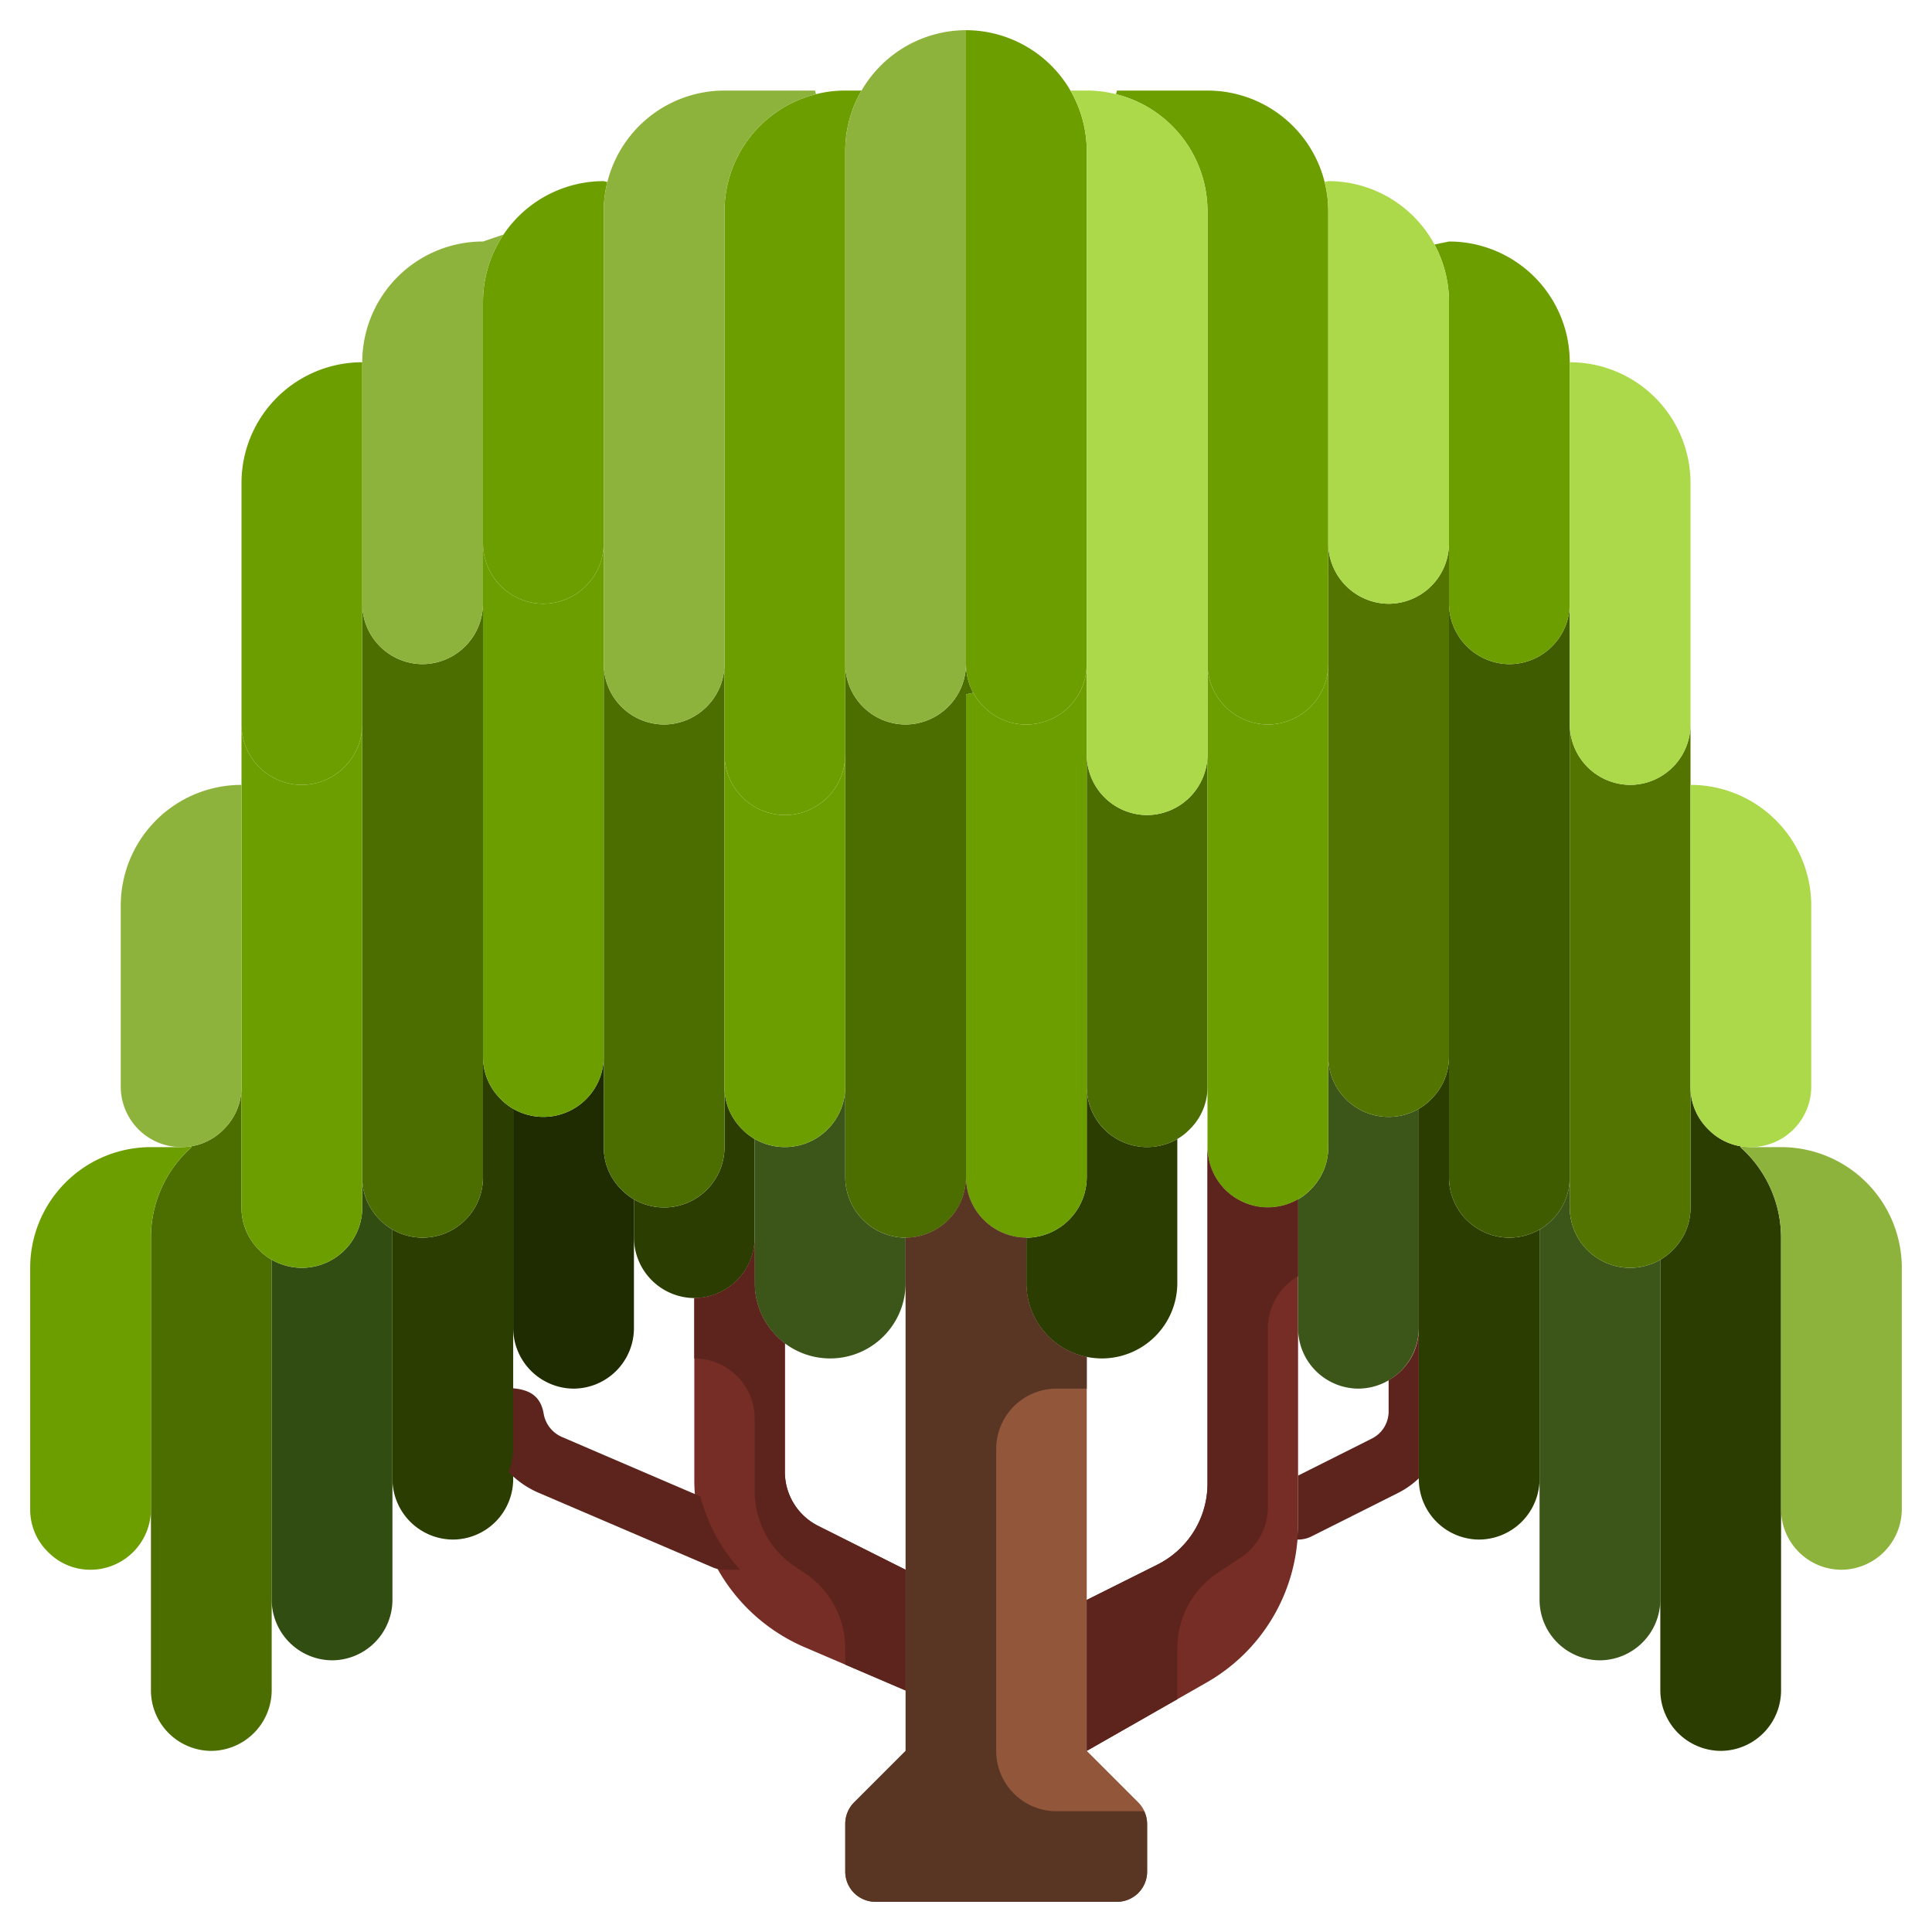 <svg xmlns="http://www.w3.org/2000/svg" viewBox="0 0 64 64"><g id="_28-willow_tree" data-name="28-willow tree"><path d="M27.5,45a2.5,2.5,0,0,1-1.5-.5v4.26a2,2,0,0,0,1.11,1.79L30,52V42.5A2.492,2.492,0,0,1,27.5,45Z" style="fill:none"/><path d="M39.41,37.41a1.813,1.813,0,0,1-.41.32V42.5A2.5,2.5,0,0,1,36.5,45a2.734,2.734,0,0,1-.5-.05V53l2.34-1.17A3,3,0,0,0,40,49.15V36A1.955,1.955,0,0,1,39.41,37.41Z" style="fill:none"/><path d="M43,39.73A2,2,0,0,1,40,38V49.15a3,3,0,0,1-1.66,2.68L36,53v5l3.98-2.27A6,6,0,0,0,43,50.52V39.73Z" style="fill:#752d25"/><path d="M27.11,50.55A2,2,0,0,1,26,48.76V44.5a2.491,2.491,0,0,1-1-2V41a2.006,2.006,0,0,1-2,2v6.04a6.033,6.033,0,0,0,3.64,5.52L30,56V52Z" style="fill:#752d25"/><path d="M36,45v-.05a2.49,2.49,0,0,1-2-2.45V41a2.006,2.006,0,0,1-2-2,2.006,2.006,0,0,1-2,2V58l-1.71,1.71a1.009,1.009,0,0,0-.29.7V62a1,1,0,0,0,1,1h8a1,1,0,0,0,1-1V60.41a1.009,1.009,0,0,0-.29-.7L36,58V45Z" style="fill:#92563a"/><path d="M9,41.73a1.813,1.813,0,0,1-.41-.32A1.955,1.955,0,0,1,8,40V36a1.955,1.955,0,0,1-.59,1.41,1.925,1.925,0,0,1-1.06.56V38A3.991,3.991,0,0,0,5,41V56a2.006,2.006,0,0,0,2,2,2.015,2.015,0,0,0,2-2V41.73Z" style="fill:#4c6d00"/><path d="M17,36.73a1.813,1.813,0,0,1-.41-.32A1.955,1.955,0,0,1,16,35v4a2,2,0,0,1-3,1.73V49a2.015,2.015,0,0,0,2,2,2.006,2.006,0,0,0,2-2V36.73Z" style="fill:#2b3d00"/><path d="M25,41V37.73a1.813,1.813,0,0,1-.41-.32A1.955,1.955,0,0,1,24,36v2a2,2,0,0,1-3,1.73V41a2.015,2.015,0,0,0,2,2A2.006,2.006,0,0,0,25,41Z" style="fill:#2b3d00"/><path d="M47,36.73A2,2,0,0,1,44,35v3a1.955,1.955,0,0,1-.59,1.41,1.813,1.813,0,0,1-.41.32V44a2.006,2.006,0,0,0,2,2,2.015,2.015,0,0,0,2-2V36.73Z" style="fill:#3c5619"/><path d="M55,41.73A2,2,0,0,1,52,40V39a1.955,1.955,0,0,1-.59,1.41,1.813,1.813,0,0,1-.41.32V53a2.006,2.006,0,0,0,2,2,2.015,2.015,0,0,0,2-2V41.73Z" style="fill:#3c5619"/><path d="M5,41a3.991,3.991,0,0,1,1.35-3v-.03A1.983,1.983,0,0,1,6,38H5a4,4,0,0,0-4,4v8a1.955,1.955,0,0,0,.59,1.41A1.955,1.955,0,0,0,3,52a2.006,2.006,0,0,0,2-2V41Z" style="fill:#6d9e00"/><path d="M13,40.73a1.813,1.813,0,0,1-.41-.32A1.955,1.955,0,0,1,12,39v1a2,2,0,0,1-3,1.73V53a2.015,2.015,0,0,0,2,2,2.006,2.006,0,0,0,2-2V40.73Z" style="fill:#324d11"/><path d="M21,39.73a1.813,1.813,0,0,1-.41-.32A1.955,1.955,0,0,1,20,38V35a2,2,0,0,1-3,1.73V44a2.015,2.015,0,0,0,2,2,2.006,2.006,0,0,0,2-2V39.73Z" style="fill:#1f2b00"/><path d="M28,39V36a2,2,0,0,1-3,1.73V42.5a2.5,2.5,0,1,0,5,0V41a2.015,2.015,0,0,1-2-2Z" style="fill:#3c5619"/><path d="M39,42.5V37.73A2,2,0,0,1,36,36v3a2.015,2.015,0,0,1-2,2v1.5a2.49,2.49,0,0,0,2,2.45,2.734,2.734,0,0,0,.5.05A2.5,2.5,0,0,0,39,42.5Z" style="fill:#2b3d00"/><path d="M51,40.73A2,2,0,0,1,48,39V35a1.955,1.955,0,0,1-.59,1.41,1.813,1.813,0,0,1-.41.32V49a2.006,2.006,0,0,0,2,2,2.015,2.015,0,0,0,2-2V40.73Z" style="fill:#2b3d00"/><path d="M59,41a4.007,4.007,0,0,0-1.35-3v-.03a1.925,1.925,0,0,1-1.06-.56A1.955,1.955,0,0,1,56,36v4a1.955,1.955,0,0,1-.59,1.41,1.813,1.813,0,0,1-.41.32V56a2.015,2.015,0,0,0,2,2,2.006,2.006,0,0,0,2-2V41Z" style="fill:#2b3d00"/><path d="M59,38H58a1.983,1.983,0,0,1-.35-.03V38A4.007,4.007,0,0,1,59,41v9a2.006,2.006,0,0,0,2,2,2.015,2.015,0,0,0,2-2V42A4,4,0,0,0,59,38Z" style="fill:#8eb33c"/><path d="M54,26a2.015,2.015,0,0,1-2-2V40a2,2,0,0,0,3,1.73,1.813,1.813,0,0,0,.41-.32A1.955,1.955,0,0,0,56,40V24A2.006,2.006,0,0,1,54,26Z" style="fill:#537500"/><path d="M48,20V18a2.006,2.006,0,0,1-2,2,2.015,2.015,0,0,1-2-2V35a2,2,0,0,0,3,1.73,1.813,1.813,0,0,0,.41-.32A1.955,1.955,0,0,0,48,35V20Z" style="fill:#537500"/><path d="M38,38a2,2,0,0,0,1-.27,1.813,1.813,0,0,0,.41-.32A1.955,1.955,0,0,0,40,36V25a2.015,2.015,0,0,1-2,2,2.006,2.006,0,0,1-2-2V36A2.006,2.006,0,0,0,38,38Z" style="fill:#4c6d00"/><path d="M32.24,22.95A2.028,2.028,0,0,1,32,22a2.015,2.015,0,0,1-2,2,2.006,2.006,0,0,1-2-2V39a2.015,2.015,0,0,0,2,2,2.006,2.006,0,0,0,2-2V23Z" style="fill:#4c6d00"/><path d="M24,24V22a2.015,2.015,0,0,1-2,2,2.006,2.006,0,0,1-2-2V38a1.955,1.955,0,0,0,.59,1.41,1.813,1.813,0,0,0,.41.32A2,2,0,0,0,24,38V24Z" style="fill:#4c6d00"/><path d="M16,20a2.015,2.015,0,0,1-2,2,2.006,2.006,0,0,1-2-2V39a1.955,1.955,0,0,0,.59,1.41,1.813,1.813,0,0,0,.41.32A2,2,0,0,0,16,39V20Z" style="fill:#4c6d00"/><path d="M8,36v4a1.955,1.955,0,0,0,.59,1.41,1.813,1.813,0,0,0,.41.32A2,2,0,0,0,12,40V24a2.015,2.015,0,0,1-2,2,2.006,2.006,0,0,1-2-2V36Z" style="fill:#6d9e00"/><path d="M7.41,37.41A1.955,1.955,0,0,0,8,36V26a4,4,0,0,0-4,4v6a2.006,2.006,0,0,0,2,2,1.983,1.983,0,0,0,.35-.03A1.925,1.925,0,0,0,7.41,37.41Z" style="fill:#8eb33c"/><path d="M20,19V18a2.015,2.015,0,0,1-2,2,2.006,2.006,0,0,1-2-2V35a1.955,1.955,0,0,0,.59,1.41,1.813,1.813,0,0,0,.41.32A2,2,0,0,0,20,35V19Z" style="fill:#6d9e00"/><path d="M28,36V25a2.006,2.006,0,0,1-2,2,2.015,2.015,0,0,1-2-2V36a1.955,1.955,0,0,0,.59,1.41,1.813,1.813,0,0,0,.41.32A2,2,0,0,0,28,36Z" style="fill:#6d9e00"/><path d="M36,39V22a2.006,2.006,0,0,1-2,2,1.955,1.955,0,0,1-1.41-.59,1.752,1.752,0,0,1-.35-.46L32,23V39a2.006,2.006,0,0,0,2,2,2.015,2.015,0,0,0,2-2Z" style="fill:#6d9e00"/><path d="M42,24a2.015,2.015,0,0,1-2-2V38a2,2,0,0,0,3,1.73,1.813,1.813,0,0,0,.41-.32A1.955,1.955,0,0,0,44,38V22A2.006,2.006,0,0,1,42,24Z" style="fill:#6d9e00"/><path d="M52,23V20a2.006,2.006,0,0,1-2,2,2.015,2.015,0,0,1-2-2V39a2,2,0,0,0,3,1.73,1.813,1.813,0,0,0,.41-.32A1.955,1.955,0,0,0,52,39V23Z" style="fill:#405c00"/><path d="M56,36a1.955,1.955,0,0,0,.59,1.41,1.925,1.925,0,0,0,1.06.56A1.983,1.983,0,0,0,58,38a2.006,2.006,0,0,0,2-2V30a4,4,0,0,0-4-4V36Z" style="fill:#acd949"/><path d="M10,26a2.015,2.015,0,0,0,2-2V12a4,4,0,0,0-4,4v8A2.006,2.006,0,0,0,10,26Z" style="fill:#6d9e00"/><path d="M16,14v4a2.006,2.006,0,0,0,2,2,2.015,2.015,0,0,0,2-2V7a3.906,3.906,0,0,1,.12-.97L20,6a4,4,0,0,0-4,4Z" style="fill:#6d9e00"/><path d="M24,7V25a2.015,2.015,0,0,0,2,2,2.006,2.006,0,0,0,2-2V5a3.989,3.989,0,0,1,.54-2H28a3.906,3.906,0,0,0-.97.12A4,4,0,0,0,24,7Z" style="fill:#6d9e00"/><path d="M32,22a2.028,2.028,0,0,0,.24.95,1.752,1.752,0,0,0,.35.46A1.955,1.955,0,0,0,34,24a2.006,2.006,0,0,0,2-2V5a4.01,4.01,0,0,0-4-4V22Z" style="fill:#6d9e00"/><path d="M40,7V22a2.015,2.015,0,0,0,2,2,2.006,2.006,0,0,0,2-2V7a3.906,3.906,0,0,0-.12-.97A4,4,0,0,0,40,3H37l-.03.12A4,4,0,0,1,40,7Z" style="fill:#6d9e00"/><path d="M48,14v6a2.015,2.015,0,0,0,2,2,2.006,2.006,0,0,0,2-2V12a4,4,0,0,0-4-4l-.48.1A4.026,4.026,0,0,1,48,10Z" style="fill:#6d9e00"/><path d="M52,20v4a2.015,2.015,0,0,0,2,2,2.006,2.006,0,0,0,2-2V16a4,4,0,0,0-4-4v8Z" style="fill:#acd949"/><path d="M44,12v6a2.015,2.015,0,0,0,2,2,2.006,2.006,0,0,0,2-2V10a4,4,0,0,0-4-4l-.12.03A3.906,3.906,0,0,1,44,7Z" style="fill:#acd949"/><path d="M36,17v8a2.006,2.006,0,0,0,2,2,2.015,2.015,0,0,0,2-2V7a4,4,0,0,0-3.03-3.88A3.906,3.906,0,0,0,36,3h-.54A3.989,3.989,0,0,1,36,5Z" style="fill:#acd949"/><path d="M28,17v5a2.006,2.006,0,0,0,2,2,2.015,2.015,0,0,0,2-2V1a4.01,4.01,0,0,0-4,4Z" style="fill:#8eb33c"/><path d="M20,12V22a2.006,2.006,0,0,0,2,2,2.015,2.015,0,0,0,2-2V7a4,4,0,0,1,3.03-3.88L27,3H24a4,4,0,0,0-3.88,3.03A3.906,3.906,0,0,0,20,7Z" style="fill:#8eb33c"/><path d="M12,20a2.006,2.006,0,0,0,2,2,2.015,2.015,0,0,0,2-2V10a3.992,3.992,0,0,1,.68-2.23L16,8a4,4,0,0,0-4,4v8Z" style="fill:#8eb33c"/><path d="M23.2,49.571,18.611,47.6a1.029,1.029,0,0,1-.6-.762c-.1-.6-.475-.8-1.013-.849V48a1.976,1.976,0,0,1-.152.758,3.03,3.03,0,0,0,.968.68l5.79,2.481A.985.985,0,0,0,24,52h.519A5.713,5.713,0,0,1,23.2,49.571Z" style="fill:#5d241d"/><path d="M47,44a1.955,1.955,0,0,1-.59,1.41,1.911,1.911,0,0,1-.41.311V46.76a.815.815,0,0,1-.008.12,1,1,0,0,1-.551.776L43,48.881V50.52c0,.162-.019.32-.032.48H43a.994.994,0,0,0,.448-.106l2.888-1.45A2.873,2.873,0,0,0,47,48.972V44Z" style="fill:#5d241d"/><path d="M43,39.73A2,2,0,0,1,40,38V49.15a3,3,0,0,1-1.66,2.68L36,53v5l3-1.711V54.606a3,3,0,0,1,1.336-2.5l.773-.515A2,2,0,0,0,42,49.93V44a1.994,1.994,0,0,1,1-1.723V39.73Z" style="fill:#5d241d"/><path d="M26,48.76V44.5a2.491,2.491,0,0,1-1-2V41a2.006,2.006,0,0,1-2,2v2a2,2,0,0,1,2,2v2.394a3,3,0,0,0,1.336,2.5l.328.218A3,3,0,0,1,28,54.606v.537L30,56V52l-2.89-1.45A2,2,0,0,1,26,48.76Z" style="fill:#5d241d"/><path d="M35,60a2,2,0,0,1-2-2V48a2,2,0,0,1,2-2h1V44.95a2.49,2.49,0,0,1-2-2.45V41a2.006,2.006,0,0,1-2-2,2.006,2.006,0,0,1-2,2V58l-1.71,1.71a1.009,1.009,0,0,0-.29.7V62a1,1,0,0,0,1,1h8a1,1,0,0,0,1-1V60.41a.991.991,0,0,0-.1-.41Z" style="fill:#593524"/></g></svg>